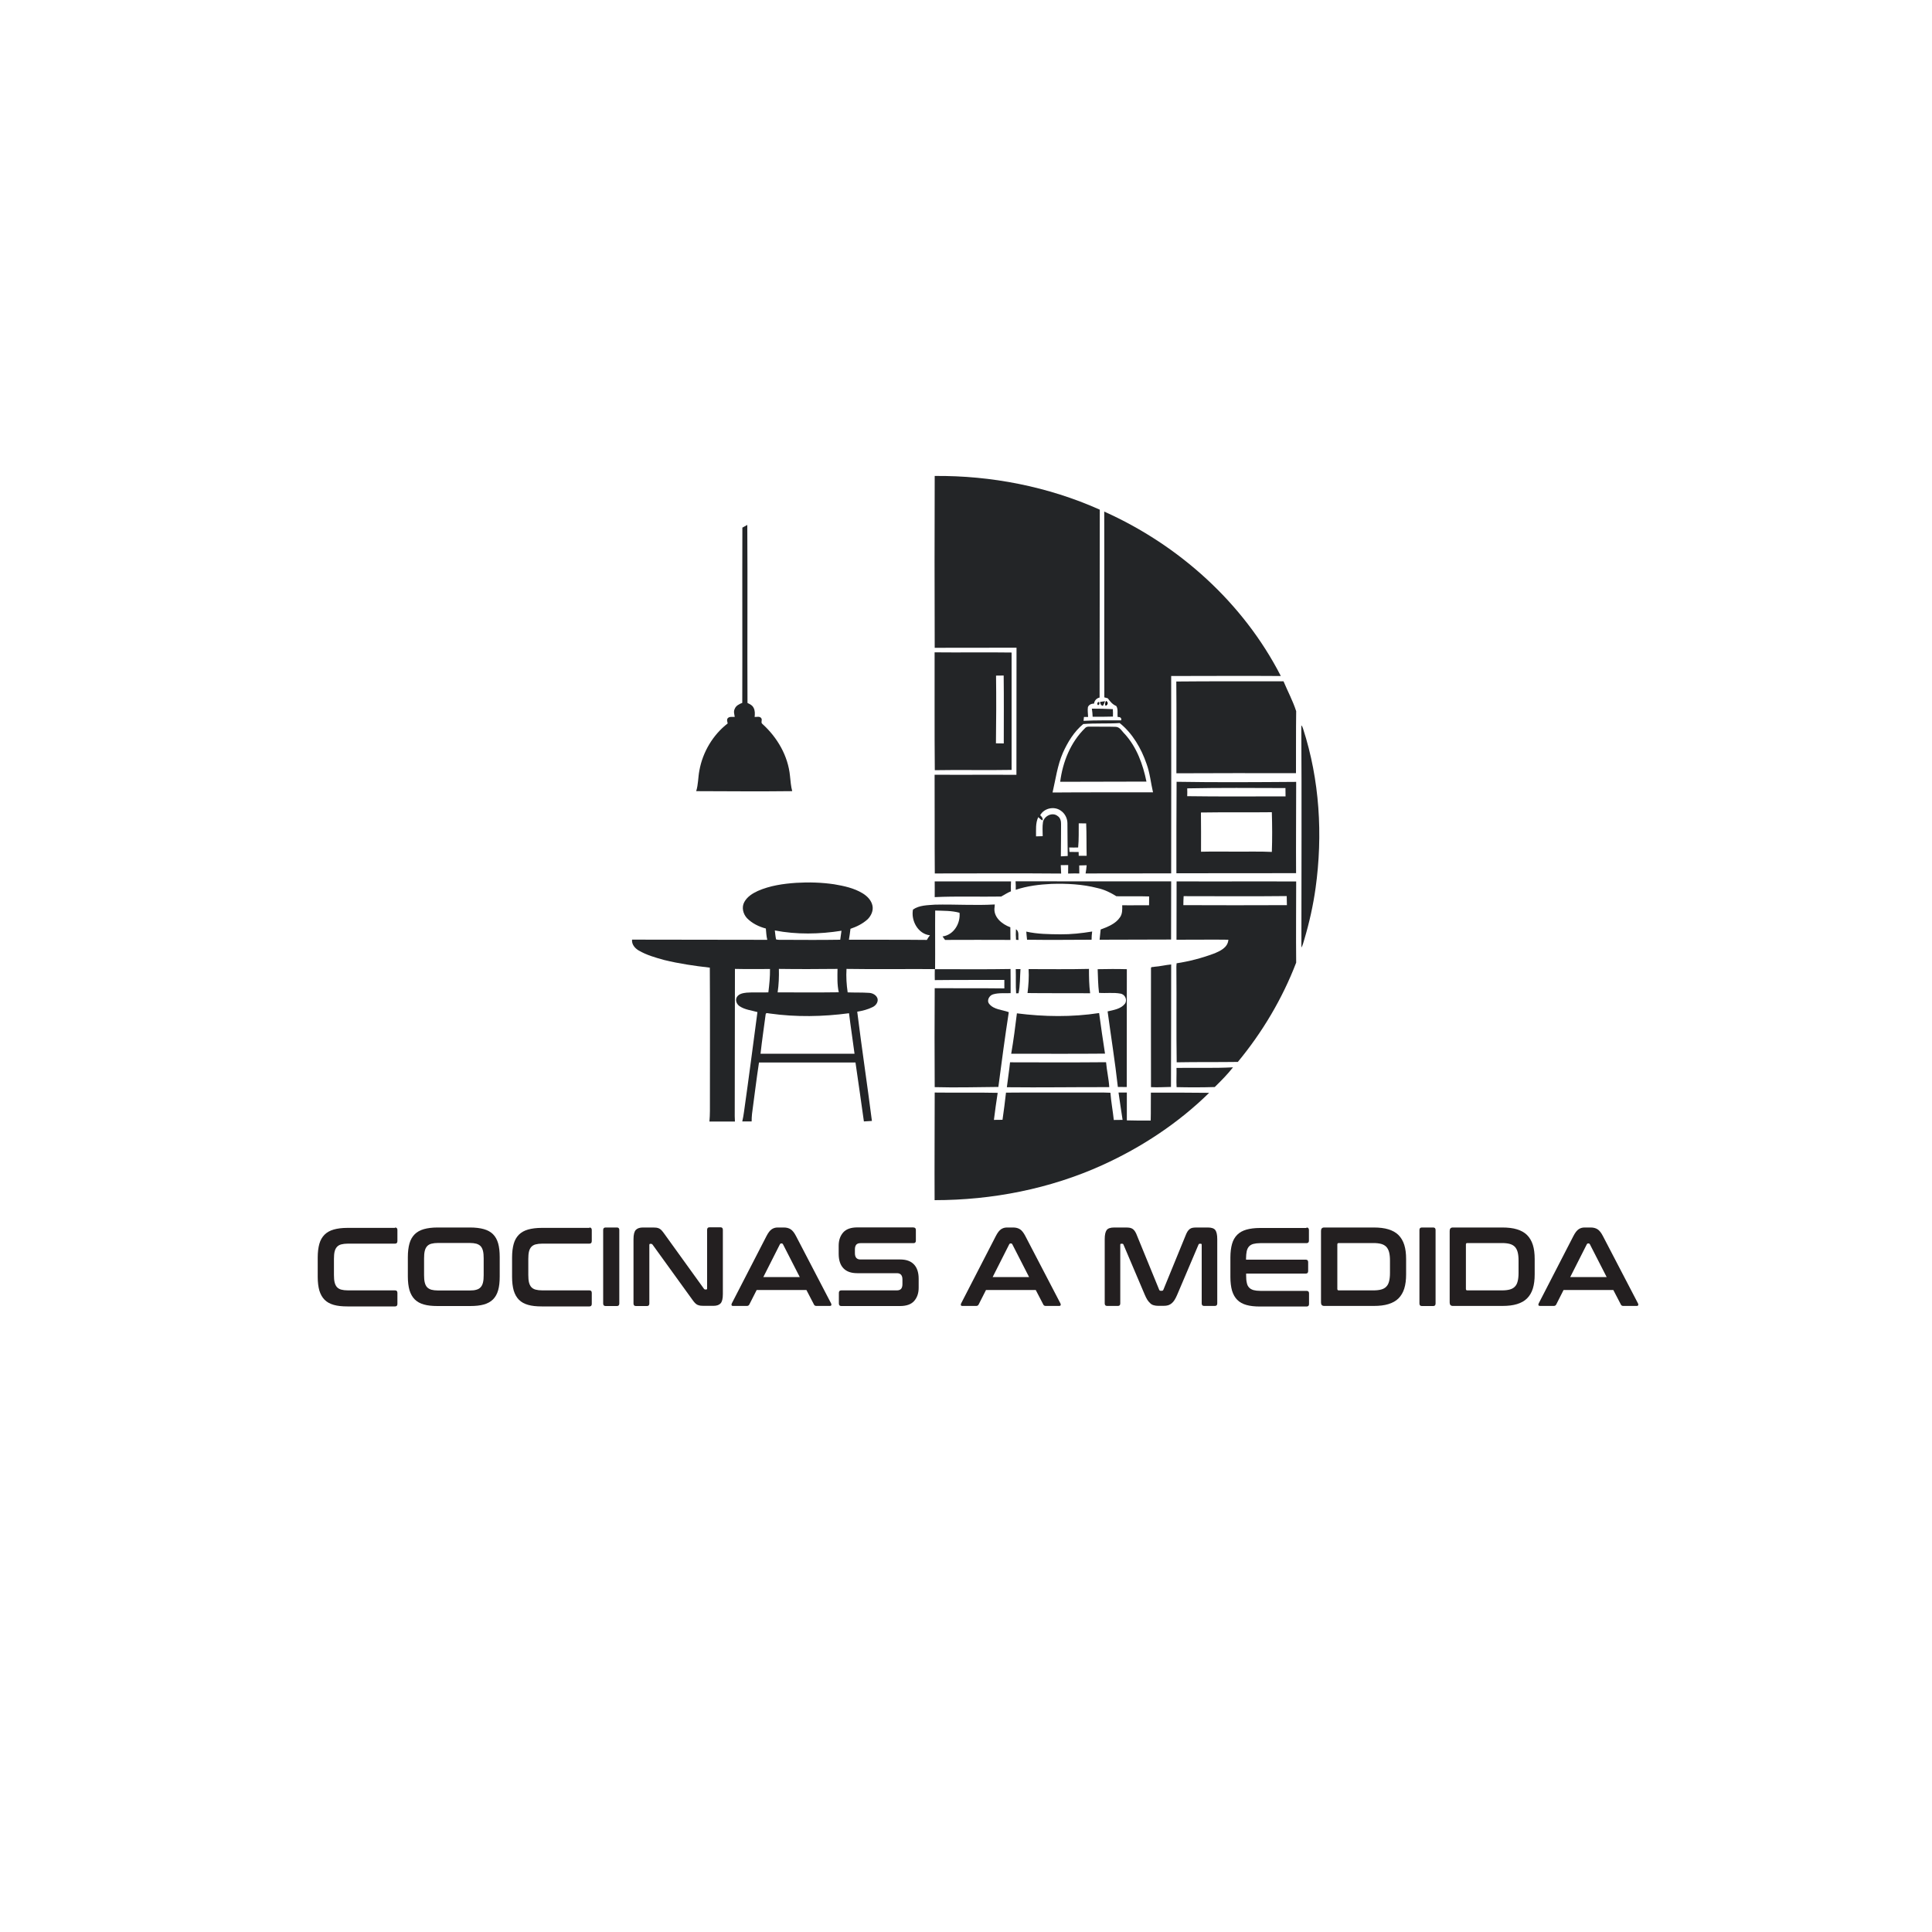 <?xml version="1.0" encoding="UTF-8"?>
<svg xmlns="http://www.w3.org/2000/svg" xmlns:xlink="http://www.w3.org/1999/xlink" version="1.1" id="Layer_1" x="0px" y="0px" viewBox="0 0 2000 2000" style="enable-background:new 0 0 2000 2000;" xml:space="preserve">
<style type="text/css">
	.st0{fill:#231F20;}
	.st1{fill:#232527;}
</style>
<g>
	<path class="st0" d="M409,1270.7c1.6,0,2.4,0.9,2.4,2.6v11.4c0,1.8-0.8,2.7-2.4,2.7h-48.7c-2.8,0-5.2,0.3-7.1,0.8   c-1.9,0.5-3.3,1.4-4.4,2.6c-1.1,1.2-1.9,2.8-2.4,4.8c-0.5,2-0.7,4.6-0.7,7.7v16.5c0,3.1,0.2,5.7,0.7,7.7c0.5,2,1.3,3.7,2.4,4.9   c1.1,1.2,2.6,2.1,4.4,2.6c1.9,0.5,4.2,0.8,7.1,0.8H409c1.6,0,2.4,0.9,2.4,2.6v11.4c0,1.7-0.8,2.6-2.4,2.6h-49.4   c-5.6,0-10.3-0.5-14.1-1.6c-3.9-1.1-7-2.8-9.5-5.3c-2.4-2.4-4.2-5.6-5.4-9.5c-1.1-3.9-1.7-8.6-1.7-14.2v-20   c0-5.6,0.6-10.3,1.7-14.2c1.1-3.9,2.9-7,5.4-9.5c2.4-2.4,5.6-4.2,9.5-5.3c3.9-1.1,8.6-1.7,14.1-1.7H409z"></path>
	<path class="st0" d="M486.7,1270.7c5.5,0,10.3,0.6,14.2,1.7c3.9,1.1,7.1,2.9,9.5,5.3c2.4,2.4,4.2,5.6,5.3,9.5   c1.1,3.9,1.6,8.6,1.6,14.2v20c0,5.6-0.5,10.3-1.6,14.2c-1.1,3.9-2.9,7.1-5.3,9.5c-2.4,2.4-5.6,4.2-9.5,5.3   c-3.9,1.1-8.6,1.6-14.2,1.6h-33.8c-5.6,0-10.3-0.5-14.1-1.6c-3.9-1.1-7-2.8-9.5-5.3c-2.4-2.4-4.2-5.6-5.4-9.5   c-1.1-3.9-1.7-8.6-1.7-14.2v-20c0-5.6,0.6-10.3,1.7-14.2c1.1-3.9,2.9-7,5.4-9.5c2.4-2.4,5.6-4.2,9.5-5.3c3.9-1.1,8.6-1.7,14.1-1.7   H486.7z M439,1320c0,3,0.2,5.6,0.7,7.6c0.5,2.1,1.3,3.7,2.4,4.9c1.1,1.2,2.6,2,4.4,2.6c1.9,0.5,4.2,0.8,7.1,0.8h32.5   c2.8,0,5.2-0.2,7.1-0.8c1.9-0.5,3.3-1.4,4.4-2.6c1.1-1.2,1.9-2.8,2.4-4.9c0.5-2,0.7-4.6,0.7-7.6v-17.4c0-3-0.2-5.5-0.7-7.6   c-0.5-2-1.3-3.7-2.4-4.9c-1.1-1.2-2.6-2-4.4-2.6c-1.9-0.5-4.2-0.8-7.1-0.8h-32.5c-2.8,0-5.2,0.3-7.1,0.8c-1.9,0.5-3.3,1.4-4.4,2.6   c-1.1,1.2-1.9,2.8-2.4,4.9c-0.5,2-0.7,4.6-0.7,7.6V1320z"></path>
	<path class="st0" d="M610.2,1270.7c1.6,0,2.4,0.9,2.4,2.6v11.4c0,1.8-0.8,2.7-2.4,2.7h-48.7c-2.8,0-5.2,0.3-7.1,0.8   c-1.9,0.5-3.3,1.4-4.4,2.6c-1.1,1.2-1.9,2.8-2.4,4.8c-0.5,2-0.7,4.6-0.7,7.7v16.5c0,3.1,0.2,5.7,0.7,7.7c0.5,2,1.3,3.7,2.4,4.9   c1.1,1.2,2.6,2.1,4.4,2.6c1.9,0.5,4.2,0.8,7.1,0.8h48.7c1.6,0,2.4,0.9,2.4,2.6v11.4c0,1.7-0.8,2.6-2.4,2.6h-49.4   c-5.6,0-10.3-0.5-14.1-1.6c-3.9-1.1-7-2.8-9.5-5.3c-2.4-2.4-4.2-5.6-5.4-9.5c-1.1-3.9-1.7-8.6-1.7-14.2v-20   c0-5.6,0.6-10.3,1.7-14.2c1.1-3.9,2.9-7,5.4-9.5c2.4-2.4,5.6-4.2,9.5-5.3c3.9-1.1,8.6-1.7,14.1-1.7H610.2z"></path>
	<path class="st0" d="M638.7,1270.7c1.6,0,2.4,0.9,2.4,2.6v76.1c0,1.7-0.8,2.6-2.4,2.6h-11.8c-1.7,0-2.5-0.9-2.5-2.6v-76.1   c0-1.7,0.8-2.6,2.5-2.6H638.7z"></path>
	<path class="st0" d="M675.2,1270.7c1.8,0,3.2,0.1,4.4,0.2c1.2,0.2,2.2,0.5,3.1,1c0.9,0.5,1.7,1.2,2.5,2.1c0.8,0.9,1.7,2.1,2.7,3.5   l40.8,56.6c0.3,0.5,0.8,0.8,1.4,0.8h1c0.6,0,0.9-0.4,0.9-1.2v-60.6c0-1.7,0.8-2.6,2.4-2.6h11.5c1.6,0,2.4,0.9,2.4,2.6v66.6   c0,4.7-0.8,7.9-2.4,9.6c-1.6,1.7-4.1,2.5-7.4,2.5h-9.4c-1.7,0-3.1-0.1-4.2-0.2c-1.1-0.2-2.1-0.5-3-0.9s-1.7-1.1-2.6-2   c-0.8-0.9-1.8-2.1-2.9-3.7l-40.9-56.6c-0.4-0.5-0.9-0.8-1.4-0.8h-1c-0.6,0-0.9,0.4-0.9,1.2v60.6c0,1.7-0.8,2.6-2.4,2.6h-11.5   c-1.7,0-2.5-0.9-2.5-2.6v-66.6c0-4.7,0.8-7.9,2.4-9.6c1.6-1.7,4.1-2.5,7.4-2.5H675.2z"></path>
	<path class="st0" d="M811.4,1270.7c2.8,0,5.1,0.6,7,1.8c1.9,1.2,3.8,3.5,5.6,7l36.3,69.7c0.4,0.8,0.5,1.4,0.3,1.9   c-0.2,0.5-0.7,0.8-1.6,0.8h-13.9c-1.2,0-2.1-0.5-2.5-1.5l-7.8-15h-51.5l-7.6,15c-0.5,1-1.4,1.5-2.5,1.5H759c-1,0-1.5-0.2-1.7-0.8   c-0.2-0.5-0.1-1.1,0.3-1.9l35.9-69.7c1.8-3.5,3.6-5.8,5.4-7c1.8-1.2,3.8-1.8,6.1-1.8H811.4z M790.2,1322h37.7l-17.4-34   c-0.3-0.5-0.7-0.8-1.2-0.8h-0.7c-0.5,0-0.9,0.3-1.2,0.8L790.2,1322z"></path>
	<path class="st0" d="M945.7,1270.7c1.6,0,2.4,0.9,2.4,2.6v11c0,1.7-0.8,2.6-2.4,2.6h-54.9c-2.1,0-3.6,0.6-4.5,1.7   c-0.9,1.2-1.3,2.7-1.3,4.8v3.9c0,4.3,1.9,6.5,5.7,6.5h41.1c6.4,0,11.1,1.7,14.4,5.2c3.2,3.4,4.8,8.4,4.8,14.8v9.3   c0,5.6-1.6,10.2-4.7,13.7c-3.1,3.5-8,5.2-14.7,5.2h-60.7c-1.7,0-2.5-0.9-2.5-2.6v-11c0-1.7,0.8-2.6,2.5-2.6h57.5   c2.1,0,3.6-0.6,4.5-1.7c0.9-1.2,1.3-2.7,1.3-4.8v-4.8c0-4.3-1.9-6.5-5.7-6.5h-41.1c-6.4,0-11.1-1.7-14.4-5.2   c-3.2-3.4-4.8-8.4-4.8-14.8v-8.5c0-5.6,1.6-10.2,4.7-13.7c3.1-3.5,8-5.2,14.7-5.2H945.7z"></path>
	<path class="st0" d="M1048.8,1270.7c2.8,0,5.1,0.6,7,1.8c1.9,1.2,3.8,3.5,5.6,7l36.3,69.7c0.4,0.8,0.5,1.4,0.3,1.9   c-0.2,0.5-0.7,0.8-1.6,0.8h-13.9c-1.2,0-2.1-0.5-2.5-1.5l-7.8-15h-51.5l-7.6,15c-0.5,1-1.4,1.5-2.5,1.5h-14.2c-1,0-1.5-0.2-1.7-0.8   c-0.2-0.5-0.1-1.1,0.3-1.9l35.9-69.7c1.8-3.5,3.6-5.8,5.4-7c1.8-1.2,3.8-1.8,6.1-1.8H1048.8z M1027.6,1322h37.7l-17.4-34   c-0.3-0.5-0.7-0.8-1.2-0.8h-0.7c-0.5,0-0.9,0.3-1.2,0.8L1027.6,1322z"></path>
	<path class="st0" d="M1165.4,1270.7c1.6,0,3,0.1,4.2,0.3c1.2,0.2,2.2,0.7,3.1,1.3c0.9,0.7,1.7,1.5,2.4,2.7c0.7,1.1,1.4,2.6,2.1,4.5   l22.8,55.7c0.3,0.7,0.8,1,1.5,1h1.3c0.7,0,1.2-0.3,1.5-1l22.8-55.7c0.7-1.9,1.4-3.3,2.1-4.5c0.7-1.1,1.5-2,2.4-2.7   c0.9-0.7,1.9-1.1,3-1.3c1.1-0.2,2.5-0.3,4.1-0.3h11.7c3.8,0,6.4,0.9,7.7,2.7c1.3,1.8,2,4.9,2,9.3v66.6c0,1.7-0.8,2.6-2.5,2.6h-11.2   c-1.6,0-2.4-0.9-2.4-2.6v-60.6c0-0.8-0.3-1.2-0.9-1.2h-1c-0.7,0-1.2,0.3-1.4,0.9l-22.1,52c-0.9,2.1-1.8,3.8-2.7,5.3   c-0.9,1.4-1.9,2.6-3,3.5c-1.1,0.9-2.3,1.6-3.6,2c-1.4,0.4-2.9,0.6-4.8,0.6h-5.3c-1.8,0-3.4-0.2-4.8-0.6c-1.4-0.4-2.6-1-3.6-2   c-1.1-0.9-2-2.1-3-3.5c-0.9-1.4-1.8-3.2-2.7-5.3l-22.1-52c-0.2-0.6-0.7-0.9-1.4-0.9h-1c-0.6,0-0.9,0.4-0.9,1.2v60.6   c0,1.7-0.8,2.6-2.4,2.6h-11.2c-1.7,0-2.5-0.9-2.5-2.6v-66.6c0-4.4,0.7-7.5,2-9.3c1.3-1.8,3.9-2.7,7.8-2.7H1165.4z"></path>
	<path class="st0" d="M1352.5,1270.7c1.7,0,2.5,0.9,2.5,2.6v11c0,1.7-0.8,2.6-2.5,2.6h-47.9c-2.8,0-5.2,0.3-7.1,0.8   c-1.9,0.5-3.4,1.4-4.5,2.6c-1.1,1.2-1.9,2.8-2.4,4.9c-0.4,2-0.7,4.6-0.7,7.6v1.2h61.9c1.6,0,2.4,0.9,2.4,2.6v9.2   c0,1.7-0.8,2.6-2.4,2.6H1290v2c0,3,0.2,5.6,0.7,7.6c0.4,2.1,1.2,3.7,2.4,4.9c1.1,1.2,2.6,2,4.5,2.6c1.9,0.5,4.2,0.8,7.1,0.8h47.9   c1.7,0,2.5,0.9,2.5,2.6v11c0,1.7-0.8,2.6-2.5,2.6h-48.2c-5.6,0-10.3-0.5-14.1-1.6c-3.9-1.1-7-2.8-9.5-5.3c-2.4-2.4-4.2-5.6-5.4-9.5   c-1.1-3.9-1.7-8.6-1.7-14.2v-20c0-5.6,0.6-10.3,1.7-14.2c1.1-3.9,2.9-7,5.4-9.5c2.4-2.4,5.6-4.2,9.5-5.3c3.9-1.1,8.6-1.7,14.1-1.7   H1352.5z"></path>
	<path class="st0" d="M1422.1,1270.7c5.9,0,11,0.6,15.2,1.9c4.2,1.3,7.7,3.2,10.4,5.9c2.7,2.7,4.7,6.1,6,10.2   c1.3,4.1,1.9,9,1.9,14.7v15.8c0,5.6-0.6,10.5-1.9,14.7c-1.3,4.1-3.3,7.5-6,10.2c-2.7,2.7-6.2,4.6-10.4,5.9   c-4.2,1.3-9.3,1.9-15.2,1.9h-51.3c-2.2,0-3.3-1.2-3.3-3.5v-74.2c0-2.3,1.1-3.5,3.3-3.5H1422.1z M1384.4,1334.3c0,1,0.5,1.5,1.4,1.5   h35.9c3.2,0,5.9-0.3,8.1-0.9c2.2-0.6,4-1.6,5.3-3c1.4-1.4,2.3-3.2,2.9-5.6c0.6-2.3,0.9-5.2,0.9-8.6v-12.8c0-3.4-0.3-6.3-0.9-8.6   c-0.6-2.3-1.6-4.2-2.9-5.6c-1.4-1.4-3.1-2.4-5.3-3c-2.2-0.6-4.9-0.9-8.1-0.9h-35.9c-1,0-1.4,0.5-1.4,1.6V1334.3z"></path>
	<path class="st0" d="M1483.7,1270.7c1.6,0,2.4,0.9,2.4,2.6v76.1c0,1.7-0.8,2.6-2.4,2.6h-11.8c-1.7,0-2.5-0.9-2.5-2.6v-76.1   c0-1.7,0.8-2.6,2.5-2.6H1483.7z"></path>
	<path class="st0" d="M1555.2,1270.7c5.9,0,11,0.6,15.2,1.9c4.2,1.3,7.7,3.2,10.4,5.9c2.7,2.7,4.7,6.1,6,10.2   c1.3,4.1,1.9,9,1.9,14.7v15.8c0,5.6-0.6,10.5-1.9,14.7c-1.3,4.1-3.3,7.5-6,10.2c-2.7,2.7-6.2,4.6-10.4,5.9   c-4.2,1.3-9.3,1.9-15.2,1.9H1504c-2.2,0-3.3-1.2-3.3-3.5v-74.2c0-2.3,1.1-3.5,3.3-3.5H1555.2z M1517.5,1334.3c0,1,0.5,1.5,1.4,1.5   h35.9c3.2,0,5.9-0.3,8.1-0.9c2.2-0.6,4-1.6,5.3-3c1.4-1.4,2.3-3.2,2.9-5.6c0.6-2.3,0.9-5.2,0.9-8.6v-12.8c0-3.4-0.3-6.3-0.9-8.6   c-0.6-2.3-1.6-4.2-2.9-5.6c-1.4-1.4-3.1-2.4-5.3-3c-2.2-0.6-4.9-0.9-8.1-0.9h-35.9c-1,0-1.4,0.5-1.4,1.6V1334.3z"></path>
	<path class="st0" d="M1646.7,1270.7c2.8,0,5.1,0.6,7,1.8c1.9,1.2,3.8,3.5,5.6,7l36.3,69.7c0.4,0.8,0.5,1.4,0.3,1.9   c-0.2,0.5-0.7,0.8-1.6,0.8h-13.9c-1.2,0-2.1-0.5-2.5-1.5l-7.8-15h-51.5l-7.6,15c-0.5,1-1.4,1.5-2.5,1.5h-14.2   c-0.9,0-1.5-0.2-1.7-0.8c-0.2-0.5-0.1-1.1,0.3-1.9l35.9-69.7c1.8-3.5,3.6-5.8,5.4-7c1.8-1.2,3.8-1.8,6.1-1.8H1646.7z M1625.5,1322   h37.7l-17.4-34c-0.3-0.5-0.7-0.8-1.2-0.8h-0.7c-0.5,0-0.9,0.3-1.2,0.8L1625.5,1322z"></path>
</g>
<g>
	<g>
		<path class="st1" d="M967.6,492.7c58.6-0.5,117.4,11,170.9,34.9c-0.2,64.8,0,129.7-0.2,194.5c-3.2,0.7-5.3,3.1-5.8,6.3    c-2.6-0.1-5.3,1.1-6.3,3.6c-0.5,3.4,0.1,6.8,0.2,10.2c-1.1,0-3.2,0-4.3,0c-0.1,1-0.3,3-0.4,4c12.9-0.7,25.9-0.4,38.9-0.5    c0.7-2.8-1.3-3.6-3.6-3.5c-0.5-3.7,0.7-8.2-1.5-11.4c-3.8-1.5-6.4-4.7-8.7-7.9c-1.2-0.3-2.4-0.7-3.6-1    c-0.2-64.1,0.1-128.2-0.1-192.3c77.3,34.6,144,94.5,182.8,170.2c-37.8-0.3-75.7,0-113.5,0c0.1,68.1,0.1,136.2,0,204.3    c-29.5,0-59.1,0-88.6,0.1c0.5-2.8,0.9-5.7,1.1-8.5c-2.6,0.1-5.1,0.1-7.7,0.2c0,2.8,0,5.5,0.1,8.3c-3.9-0.1-7.7,0-11.6,0.1    c0-2.9,0.1-5.9,0.1-8.8c-2.6,0-5.1,0-7.7,0.1c0.1,2.9,0.2,5.8,0.4,8.7c-43.6-0.4-87.2-0.1-130.8-0.1c-0.3-34,0-68.1-0.2-102.2    c28.2,0.2,56.5-0.1,84.7,0.1c0.1-43.9,0-87.7,0.1-131.6c-28.2,0.1-56.5,0-84.7,0.1C967.4,611.2,967.4,552,967.6,492.7z     M1121.4,749.5c-9.5,7.8-16.1,18.7-21.1,29.8c-5.7,13.1-7.5,27.3-10.7,41.1c34.7-0.3,69.3-0.1,104-0.2c-2.3-9.8-3.2-20-6.7-29.5    c-5.5-16-14.5-31.5-27.8-42.2C1146.6,749.3,1133.9,748.5,1121.4,749.5z M1076.8,843.9c1.5,1.5,3,3,2.5,5.4    c-1.8-0.8-3.2-2.1-4.5-3.4c-3,6.2-2.2,13.3-2.3,19.9c2.3-0.1,4.6-0.2,6.9-0.2c0-4.9-0.5-9.8,0.3-14.6c1.2-6.3,9.7-10.6,15.1-6.3    c2.9,1.8,3.7,5.4,3.6,8.6c-0.1,11.1,0,22.1-0.2,33.2c2.4-0.2,4.8-0.3,7.1-0.4c-0.2-11.3-0.2-22.6-0.3-33.9c0-5.1-2.7-10.3-7-13.1    C1091.2,834.3,1080.8,836.6,1076.8,843.9z M1116.7,852.3c-0.1,8.3,0.2,16.7-0.6,25c-3.1,0.1-6.2,0.1-9.3,0c0.1,1.5,0.2,3,0.3,4.6    c3.2,0.1,6.3,0.1,9.5,0.1c0,1.3,0,2.6,0.1,3.9c2.7,0,5.5,0,8.2,0c-0.3-11.2,0-22.4-0.5-33.5    C1121.8,852.4,1119.3,852.4,1116.7,852.3z"></path>
	</g>
	<path class="st1" d="M768.5,546.2c1.7-1,3.4-1.9,5.1-2.8c0.4,61.4-0.1,122.9,0.2,184.3c2.4,1.2,5.1,2.4,6.3,5   c1.6,2.9,1.4,6.3,1.1,9.5c2.2,0.1,5.2-1,6.8,1.2c1.5,1.8-0.8,4.5,1.2,6c15.4,13.9,26.6,33,28.6,53.9c0.6,5.3,0.9,10.6,2.3,15.7   c-33.1,0.4-66.3,0.1-99.4,0c2.2-7,1.9-14.3,3.3-21.4c3.4-19,14-36.9,29.3-48.7c-0.3-1.7-1.2-3.6-0.1-5.2c1.7-2.3,4.9-1.3,7.4-1.6   c-0.4-2.7-1.4-5.5-0.1-8.1c1.2-3.4,4.7-5.2,7.9-6.4C768.6,667.1,768.3,606.7,768.5,546.2z"></path>
	<g>
		<path class="st1" d="M967.5,675.3c26.6,0.3,53.1-0.2,79.7,0.2c0,40.5,0,81,0,121.5c-26.5,0.5-53-0.2-79.5,0.3    C967.3,756.6,967.6,716,967.5,675.3z M1031.1,699.4c0.3,23.4,0.2,46.7-0.1,70.1c2.7,0,5.4,0,8.1,0.1c0-23.4,0.2-46.9-0.1-70.3    C1036.3,699.4,1033.7,699.4,1031.1,699.4z"></path>
	</g>
	<path class="st1" d="M1217.7,705.5c37-0.4,74-0.1,111-0.2c4.3,10.3,9.7,20.3,13.1,30.9c-0.3,21.4-0.1,42.8-0.2,64.2   c-41.3-0.2-82.5,0-123.8,0.1C1217.8,768.8,1218,737.2,1217.7,705.5z"></path>
	<path class="st1" d="M1136.5,727.1c1.6-1.7,2.1,1.6,1.1,2.4C1136.1,731.1,1135.3,727.8,1136.5,727.1z"></path>
	<path class="st1" d="M1138.8,726.6c1.3-0.2,3.8-0.5,5.1-0.7c-0.5,1.7-1.2,3.3-2.2,4.8C1139.7,730.3,1138.8,728.5,1138.8,726.6z"></path>
	<path class="st1" d="M1130.3,733.6c7.2,0,14.4,0.1,21.7,0.5c0.2,2.5,0.2,5.1,0.1,7.7c-7,0.1-14,0.3-21,0.2   C1131,739.1,1130.7,736.3,1130.3,733.6z"></path>
	<path class="st1" d="M1347.1,750.9c1.1,0.9,1.4,2.3,1.9,3.6c17.1,52.9,20.5,109.7,12.9,164.7c-2.5,18-6.5,35.9-11.7,53.4   c-0.9,2.8-1.5,5.8-3,8.3C1347.2,904.3,1347.6,827.6,1347.1,750.9z"></path>
	<path class="st1" d="M1123.3,753.7c1.7-2,4.6-1.4,7-1.5c8.1,0.2,16.3-0.1,24.4,0.2c4.6-0.1,6.8,4.8,9.8,7.6   c12.3,13.6,18.7,31.4,22.3,49.1c-29.8,0-59.5,0.2-89.3,0.2C1100.1,788.7,1108.3,768.3,1123.3,753.7z"></path>
	<g>
		<path class="st1" d="M1218,809.3c41.3,0.7,82.5,0.4,123.8,0.1c0,31.5-0.3,63-0.1,94.5c-41.3,0.1-82.6,0-123.9,0.1    C1217.8,872.5,1217.8,840.9,1218,809.3z M1229,816.1c0.1,2.7,0.1,5.4,0,8.1c33.9,0.5,67.8,0.2,101.8,0.2c-0.1-2.9-0.1-5.7-0.1-8.6    C1296.8,815.7,1262.9,815.4,1229,816.1z M1243.2,841.1c0.2,13.5,0.1,27.1,0.1,40.6c12.1-0.3,24.2-0.1,36.3-0.1    c12.3,0.1,24.7-0.3,37,0.3c0.5-13.7,0.4-27.4,0-41.1C1292.2,841.1,1267.7,840.7,1243.2,841.1z"></path>
	</g>
	<path class="st1" d="M967.6,912.4c26.3,0.1,52.7-0.1,79,0c-0.2,3.4-0.2,6.9-0.1,10.3c-3.6,1.4-6.7,3.6-10.1,5.4   c-22.9,0.4-45.9-0.5-68.8,0.6C967.7,923.3,967.6,917.9,967.6,912.4z"></path>
	<path class="st1" d="M1051.3,912.3c53.7,0,107.4,0.2,161.1,0.1c-0.1,20.1,0,40.2-0.1,60.2c-24.7,0.1-49.3,0.2-74,0.2   c0.4-3.5,0.7-7.1,1.1-10.6c7.4-2.8,15.4-5.8,20-12.6c2.6-3.6,2.4-8.3,2.3-12.5c9.3,0.2,18.5-0.1,27.8,0c0-3,0-6.1,0.1-9.1   c-11.3-0.4-22.6,0-33.9-0.2c-6.1-3.8-12.6-7-19.7-8.5c-15.5-4-31.6-4.8-47.5-4.3c-12.5,0.6-25.1,2.1-37,6.1   C1051.6,918.2,1051.5,915.2,1051.3,912.3z"></path>
	<g>
		<path class="st1" d="M1218,912.4c41.3,0.2,82.5-0.1,123.8,0.1c0,28-0.3,56,0,84c-14.3,37.3-35,72.1-60.4,102.8    c-21,0.3-42.2,0-63.3,0.4c-0.5-31.9,0-63.9-0.3-95.8c-0.1-2.2,0-4.5,0.2-6.7c13-2,25.8-5.3,38.2-9.9c6.6-2.6,14.9-6.3,15.4-14.5    c-17.9-0.3-35.8,0.1-53.7,0C1217.8,952.6,1218.1,932.5,1218,912.4z M1225.3,927.7c-0.2,3.1-0.3,6.2-0.3,9.3    c35.7,0.2,71.5,0.1,107.2,0c0-3.1-0.2-6.3-0.2-9.4C1296.4,928,1260.8,927.7,1225.3,927.7z"></path>
	</g>
	<g>
		<path class="st1" d="M784.5,922.3c12.5-5.5,26.3-7.5,39.8-8.4c13.1-0.8,26.3-0.4,39.2,1.5c10.1,1.7,20.5,3.9,29.4,9.3    c4.8,2.9,9.2,7.3,10.3,13c1,5.1-1.4,10.2-4.9,13.8c-5.1,4.7-11.4,7.8-17.9,10c-0.5,3.8-0.9,7.5-1.6,11.3    c26.9,0.1,53.8-0.1,80.7,0.2c0.9-1.7,2-3.3,3.2-4.8c-12.4-1.3-19.8-15.2-17.6-26.6c6.5-4.6,15-4.5,22.7-5.1    c20.7-0.5,41.3,1,62-0.2c0,0.6-0.1,1.9-0.2,2.6c-1.7,10.3,7.6,17.9,16.3,21c0.1,4.4,0.1,8.7,0.1,13.1c-22.6-0.1-45.1-0.1-67.7,0    c-0.9-1.2-1.8-2.4-2.6-3.6c11.6-1.5,18.7-13.5,17.6-24.5c-8.2-2.3-16.8-2-25.2-2.3c-0.2,20.2,0.1,40.4-0.1,60.6    c-30.6-0.2-61.2,0.3-91.7-0.2c-0.5,8.1,0,16.2,1.2,24.3c7.3,0.3,14.7,0,22,0.5c3.8,0.1,8.1,2.4,9,6.3c0.6,3.6-2,6.9-5.1,8.4    c-5,2.5-10.5,3.9-16,4.8c4.7,37.8,10.4,75.4,15.2,113.1c-2.8,0.1-5.6,0.3-8.3,0.5c-2.9-20.3-5.7-40.7-8.7-61    c-33.3,0-66.6,0-99.9,0c-2.7,17.7-4.8,35.4-7.2,53.1c-0.3,2.6-0.4,5.2-0.4,7.9c-3.3,0-6.5,0-9.7,0c0.8-3.3,1.3-6.6,1.8-10    c4.9-34.4,9.3-68.8,13.9-103.2c-6.2-1.8-13-2.4-18.5-6.1c-3-2-4.8-6.3-2.7-9.6c2.1-3.3,6.3-4,9.9-4.4c7.5-0.6,15.1,0,22.6-0.3    c1-8,1.8-16.1,1.7-24.2c-12.1,0-24.2,0.2-36.3-0.1c-0.2,48.9,0,97.9-0.2,146.9c-0.1,3.7,0,7.4,0.2,11.1c-8.8,0-17.6,0-26.4,0    c0.3-3.7,0.5-7.3,0.5-11c0-49.4,0.2-98.8-0.1-148.3c-15.9-1.8-31.7-4.1-47.2-7.9c-9.1-2.5-18.3-5.1-26.5-9.9    c-4-2.4-7.3-6.4-6.8-11.2c46.6,0.2,93.3,0,140,0.2c-1-3.8-1.1-7.8-1.5-11.7c-7.2-1.9-14.2-5.3-19.5-10.7    c-4.1-4.4-5.8-11.3-2.8-16.7C773.5,928.2,779.1,924.8,784.5,922.3z M802.1,963.2c0.4,3.1,0.6,6.2,1.3,9.3c2.7,0.7,5.5,0.3,8.3,0.4    c19.4,0.1,38.8,0.2,58.1-0.1c0.4-3.1,0.9-6.2,1.3-9.3C848.3,967.1,824.8,967.6,802.1,963.2z M806.3,1003    c0.2,8.1-0.1,16.3-1.3,24.3c21.1,0,42.2,0.2,63.3-0.1c-1.8-7.9-1.4-16.1-1.3-24.2C846.7,1003.2,826.5,1003.3,806.3,1003z     M792.6,1050.1c-1.8,13.6-3.8,27.1-5.3,40.7c32.4,0.1,64.9,0,97.3,0c-1.8-14-4-27.9-5.7-41.9c-27.1,3.6-54.8,4.1-81.9,0.3    C795.6,1049.2,792.8,1047.8,792.6,1050.1z"></path>
	</g>
	<path class="st1" d="M1051.7,962c3.8,2.2,2,7.4,2.7,11c-0.6,0-1.9,0-2.6-0.1C1051.5,969.3,1051.5,965.7,1051.7,962z"></path>
	<path class="st1" d="M1062.4,964.4c11.6,2.6,23.5,2.7,35.4,2.8c11,0.1,21.9-1.1,32.8-2.9c-0.4,2.8-0.6,5.6-0.6,8.5   c-22.3,0.1-44.5,0.3-66.8,0C1062.8,970,1062.7,967.2,1062.4,964.4z"></path>
	<path class="st1" d="M1195,1000.8c5.9-0.4,11.6-1.9,17.4-2.4c-0.1,42.3,0,84.5-0.2,126.8c-6.9,0.1-13.8,0.6-20.7,0.2   c-0.1-41,0-82,0-123.1C1191.4,1000.5,1193.8,1001.3,1195,1000.8z"></path>
	<path class="st1" d="M1136.3,1003.3c10.1-0.2,20.1-0.3,30.2,0c0,40.7,0,81.4-0.1,122c-3.1-0.1-6.2-0.1-9.2-0.1   c-2.9-26.1-7.1-52.1-10.6-78.2c6.3-1.5,13.6-2.5,17.9-7.9c2.8-3.9,0.2-9.7-4.5-10.5c-7.3-1.4-14.9-0.2-22.3-0.8   C1136.7,1019.8,1136.6,1011.5,1136.3,1003.3z"></path>
	<path class="st1" d="M967.7,1003.3c26.1-0.1,52.3,0.3,78.4-0.2c0,8.3,0.2,16.7,0.1,25c-6,0.3-12.2-0.5-18,1.2c-4,1-7.1,6.3-4.2,9.9   c4.9,6.1,13.5,6,20.3,8.6c-4,25.7-7.4,51.6-10.8,77.4c-22,0.2-43.9,0.8-65.9,0.2c-0.2-34.1-0.2-68.2,0-102.4   c24,0.1,48-0.1,72.1,0.2c0-2.9,0-5.9,0-8.8c-24,0.1-48-0.1-72,0.2C967.6,1010.9,967.6,1007.1,967.7,1003.3z"></path>
	<path class="st1" d="M1051.5,1003.2c1.6,0,3.2,0,4.9,0c-0.6,8.3-0.3,16.8-2,25c-0.6,0-1.8,0.1-2.5,0.1   C1051.3,1020,1051.8,1011.6,1051.5,1003.2z"></path>
	<path class="st1" d="M1064.8,1003.2c20.8,0,41.7,0.3,62.5-0.2c0,8.4,0.1,16.8,1.2,25.2c-21.6-0.2-43.2,0.1-64.8-0.2   C1064.7,1019.8,1065.3,1011.5,1064.8,1003.2z"></path>
	<path class="st1" d="M1052.7,1049c28.2,3.6,57,4,85.1-0.3c1.9,14,3.9,28,6.1,42c-32.4,0.3-64.7,0.1-97.1,0.1   C1049.2,1076.9,1051,1062.9,1052.7,1049z"></path>
	<path class="st1" d="M1045.6,1099.7c33.1,0.1,66.3,0.2,99.4-0.1c0.7,8.7,2.8,17.1,3.3,25.8c-35.3-0.1-70.7,0.5-106,0.1   C1043.3,1116.9,1044.7,1108.3,1045.6,1099.7z"></path>
	<path class="st1" d="M1217.9,1105.5c19.5-0.3,39,0.4,58.5-0.6c-5.7,7.3-12.3,13.9-18.9,20.4c-13.1,0.4-26.3,0.4-39.5,0.1   C1217.6,1118.8,1218.1,1112.1,1217.9,1105.5z"></path>
	<path class="st1" d="M967.6,1131c21.7,0.3,43.5-0.2,65.2,0.3c-1.5,9.3-2.7,18.7-3.9,28c2.9,0,5.9,0,8.9-0.1   c1.3-9.3,2.6-18.7,3.6-28.1c27.7-0.3,55.4,0,83-0.1c8.4,0.1,16.8-0.2,25.1,0.2c0.7,9.4,2.5,18.8,3.5,28.2c3,0,6-0.1,9.1-0.1   c-1.4-9.4-2.9-18.9-4.2-28.3c2.9,0,5.7,0,8.6,0c0,9.6,0,19.2,0,28.8c8.2,0.2,16.5,0.3,24.7,0.2c0.3-9.6,0-19.3,0.2-28.9   c20.1,0,40.2-0.1,60.3,0.2c-31.9,31.3-69.8,56.3-110.5,74.8c-54.3,24.6-114.1,36.3-173.7,36.3   C967.3,1205.2,967.6,1168.1,967.6,1131z"></path>
	<path d="M1144.4,730.6c-0.6-1.8-0.4-3.4,0.6-5C1147.6,726.8,1146.9,730,1144.4,730.6z"></path>
</g>
</svg>

